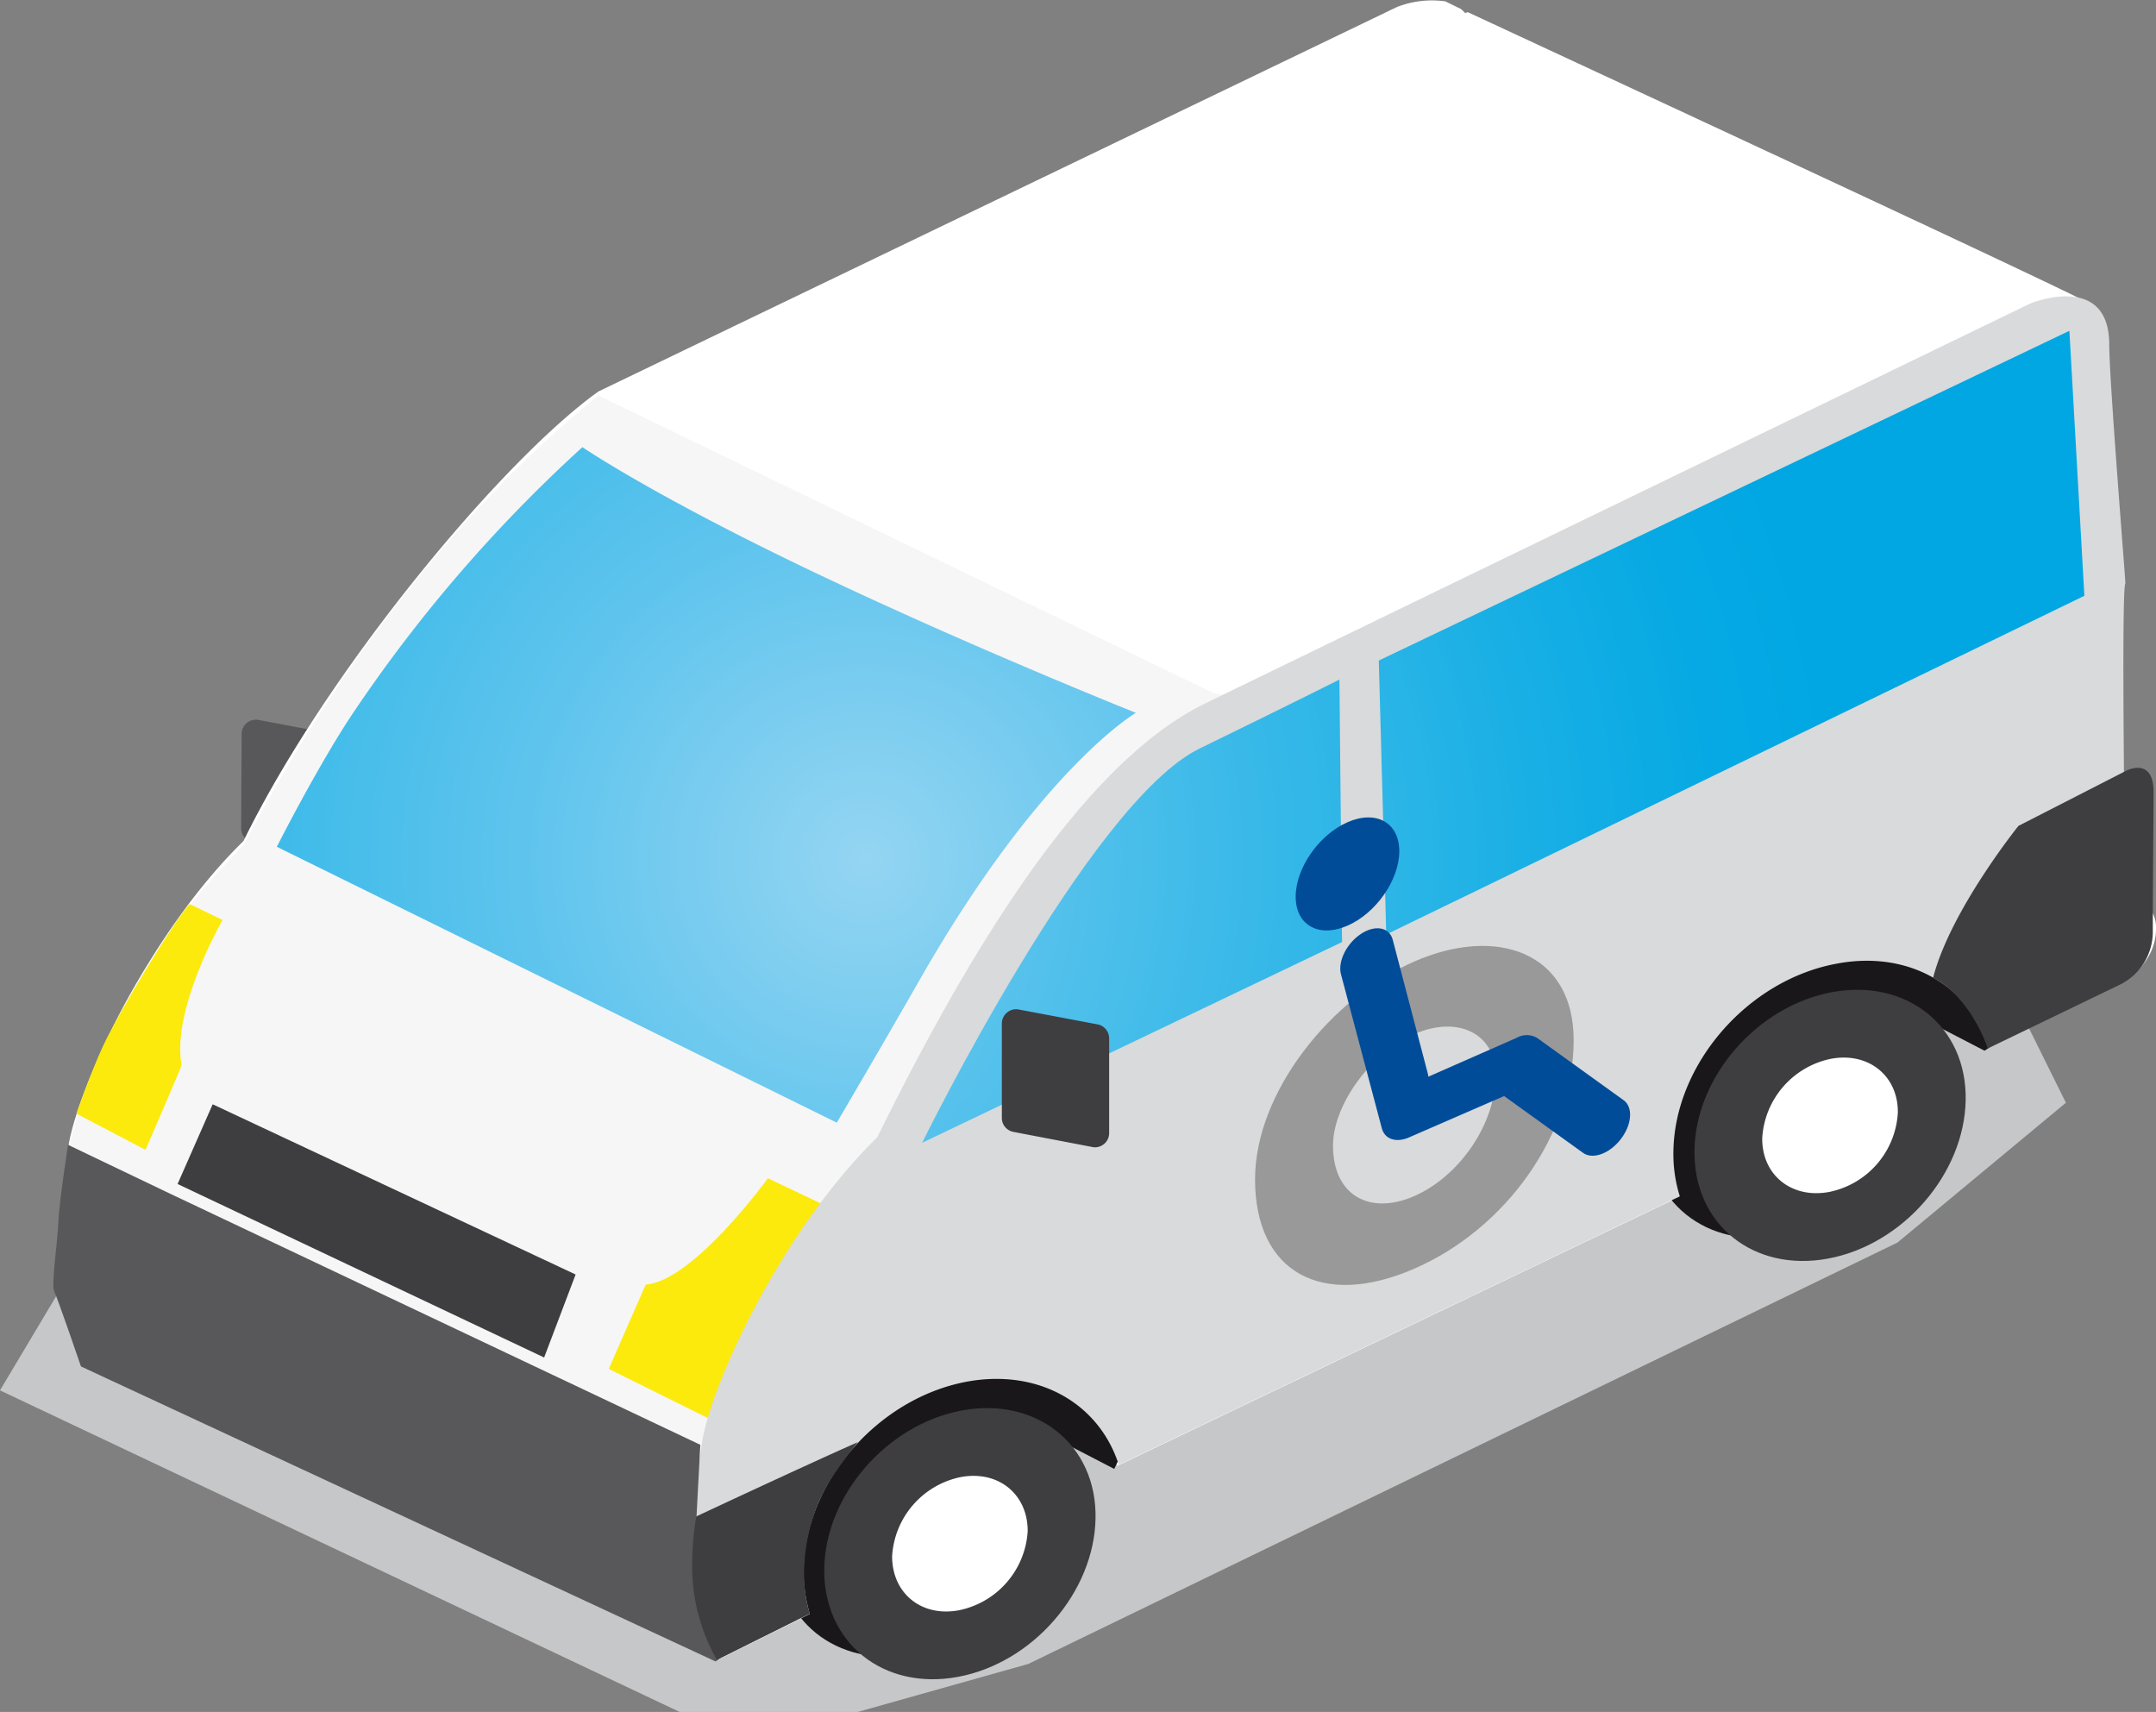 <svg xmlns="http://www.w3.org/2000/svg" xmlns:xlink="http://www.w3.org/1999/xlink" viewBox="0 0 221.81 176.11"><rect x="0" y="0" width="221.81" height="176.11" fill="#808080" stroke="none"/><defs><style>.cls-1{isolation:isolate;}.cls-2{fill:#58585a;}.cls-3{fill:#c6c7c8;mix-blend-mode:multiply;}.cls-4{fill:#fff;}.cls-5{fill:#1a171b;}.cls-6{fill:#f6f6f6;}.cls-7{fill:#fcea0d;}.cls-8{fill:#d9dadb;}.cls-9{fill:#3e3d40;}.cls-10{fill:url(#radial-gradient);}.cls-11{fill:url(#radial-gradient-2);}.cls-12{fill:url(#radial-gradient-3);}.cls-13{fill:#999;}.cls-14{fill:#004c99;}</style><radialGradient id="radial-gradient" cx="312.93" cy="88.36" r="141.65" gradientTransform="matrix(-1, 0, 0, 1, 401.93, 0)" gradientUnits="userSpaceOnUse"><stop offset="0" stop-color="#94d5f2"/><stop offset="0.01" stop-color="#92d4f2"/><stop offset="0.25" stop-color="#5ec4ed"/><stop offset="0.48" stop-color="#35b8e8"/><stop offset="0.69" stop-color="#18afe5"/><stop offset="0.87" stop-color="#06a9e4"/><stop offset="1" stop-color="#00a7e3"/></radialGradient><radialGradient id="radial-gradient-2" cx="315.83" cy="89.05" r="104.94" xlink:href="#radial-gradient"/><radialGradient id="radial-gradient-3" cx="335.17" cy="88.08" r="135.32" xlink:href="#radial-gradient"/></defs><g class="cls-1"><g id="Calque_2" data-name="Calque 2"><g id="en_chiffre" data-name="en chiffre"><path class="cls-2" d="M34.15,88.21,26,86.65a1.47,1.47,0,0,1-1.19-1.44l.05-9.72a1.45,1.45,0,0,1,.53-1.12,1.48,1.48,0,0,1,1.2-.31l8.11,1.53A1.46,1.46,0,0,1,35.89,77v9.74a1.47,1.47,0,0,1-1.46,1.47A1.27,1.27,0,0,1,34.15,88.21Z"/><polygon class="cls-3" points="207.54 103.35 212.54 113.44 195.22 127.82 105.8 171.17 88.25 176.11 69.92 176.11 0 143.03 7.05 131.21 165.41 72.17 207.54 103.35"/><path class="cls-4" d="M218.52,92.22s-.45-31.6,0-32.1c0,0-1.66-20.84-1.66-24.54,0-2.35-.78-3.65-1.86-4.33-1.83-1.14-43.56-20.5-64-30-.16.07-.26.1-.29.07a3.16,3.16,0,0,0-.42-.4L148.7.14a9.9,9.9,0,0,0-5,.59L61.57,40.27C51.66,47.35,33.62,69,25.05,86.52,15.09,96.24,7.83,112.23,7,118.16c-1.28,9-.76,10.15-.76,10.15-1.69,3.49,2.33,12,2.33,12l-.05,0,65.08,30.56,9.57-4.73a14.36,14.36,0,0,1-.64-4.57c.11-9,7.61-17.61,16.76-19.32,7.44-1.39,13.68,2.28,15.66,8.55l57.75-27.64a14.94,14.94,0,0,1-.65-4.61c.12-9,7.62-17.62,16.76-19.33,7.46-1.39,13.7,2.29,15.67,8.57v0L218.52,101s3.29-1.93,3.29-5.43A3.16,3.16,0,0,0,218.52,92.22Z"/><polyline class="cls-5" points="204.17 108.09 198.88 105.35 165.41 120.05 171.9 88.27 211.23 103.36"/><path class="cls-6" d="M124.87,71.31,61.57,40.69c-7.22,5.78-22.83,20.09-36.52,46.25C11.05,101,7.44,115.94,7,118.72c4.8,1.76,65.09,30.33,65.09,30.33s5.35-19.9,18.2-31.63c6.22-16,36.63-45.72,36.63-45.72Z"/><polyline class="cls-5" points="114.65 151.12 109.36 148.38 88.17 139.57 78.28 136.09 127.93 123.26 114.64 151.1"/><path class="cls-7" d="M62.63,140.82l3.8-8.67C71.36,131.77,79,121.21,79,121.21l7.07,3.36L73.72,146.32Z"/><path class="cls-5" d="M169.51,116c-.11,7.58,6.06,12.55,13.76,11.1s14-8.73,14.14-16.3-6.06-12.54-13.77-11.1S169.61,108.47,169.51,116Z"/><path class="cls-5" d="M80,159.07c-.11,7.57,6.06,12.54,13.76,11.11s14-8.73,14.14-16.31-6.07-12.54-13.77-11.1S80.08,151.5,80,159.07Z"/><path class="cls-8" d="M208.88,31.22S217,27.88,217,35.46c0,3.71,1.7,24.51,1.66,24.55-.46.5,0,32.1,0,32.1s1.87-.13,1.87,3.38a8.15,8.15,0,0,1-1.87,5.43l-14.06,6.79v0c-2-6.29-8.21-10-15.68-8.57-9.14,1.7-16.64,10.35-16.76,19.32a14.56,14.56,0,0,0,.66,4.61L115.1,150.69c-2-6.27-8.21-9.93-15.66-8.55-9.14,1.72-16.64,10.36-16.76,19.33a14.88,14.88,0,0,0,.64,4.56l-9.56,4.73s-4-8.48-2.33-12c0,0-.52-1.17.76-10.16C73,142.72,80.3,126.73,90.25,117c8.65-17.51,20.51-38.11,33.65-44.59C129.45,69.68,208.88,31.22,208.88,31.22Z"/><path class="cls-2" d="M72.05,148.63l-13.89-6.58-1.23-.58L18.69,123.36l-1.29-.61L7,117.77s-.93,6-1,8-.76,6.41-.41,7.11,2.74,7.69,2.74,7.69l65.29,30.35s2.57-1.67,2-3.78-4.28-4.66-4.22-5.73C71.5,158.7,72.05,148.63,72.05,148.63Z"/><polygon class="cls-9" points="18.27 121.8 21.88 113.6 59.22 131.11 55.98 139.65 18.27 121.8"/><path class="cls-10" d="M116.86,73.33s-17.2-6.86-33.54-14.67S59.92,46,59.92,46A150,150,0,0,0,35.89,74c-3.54,5.46-7.41,13.11-7.41,13.11l57.61,28.38s4.6-7.82,8.56-14.75C107.08,79,116.86,73.33,116.86,73.33Z"/><path class="cls-9" d="M174.33,118.37c-.11,7.57,6.06,12.54,13.76,11.1s14-8.73,14.14-16.3-6.06-12.54-13.77-11.1S174.42,110.8,174.33,118.37Z"/><path class="cls-4" d="M181.3,117.07c-.05,3.79,3,6.27,6.88,5.55a8.83,8.83,0,0,0,7.07-8.15c.05-3.78-3-6.27-6.88-5.55A8.86,8.86,0,0,0,181.3,117.07Z"/><path class="cls-9" d="M84.8,161.39c-.1,7.58,6.06,12.55,13.77,11.11s14-8.73,14.14-16.3-6.07-12.54-13.77-11.1S84.9,153.83,84.8,161.39Z"/><path class="cls-4" d="M91.78,160.1c0,3.79,3,6.28,6.88,5.55a8.85,8.85,0,0,0,7.07-8.15c0-3.78-3-6.27-6.89-5.55A8.85,8.85,0,0,0,91.78,160.1Z"/><polygon class="cls-11" points="141.85 67.95 212.9 34.03 214.44 61.29 142.62 96.13 141.85 67.95"/><path class="cls-12" d="M123.42,77c9.88-4.82,14.38-7.09,14.38-7.09l.27,27-43.2,20.65S112.08,82.52,123.42,77Z"/><path class="cls-9" d="M112.41,118l-8.15-1.56a1.46,1.46,0,0,1-1.19-1.44l0-9.71a1.46,1.46,0,0,1,.54-1.13,1.44,1.44,0,0,1,1.2-.31l8.11,1.53a1.47,1.47,0,0,1,1.19,1.44v9.74a1.45,1.45,0,0,1-.53,1.13,1.49,1.49,0,0,1-.94.34A1.24,1.24,0,0,1,112.41,118Z"/><path class="cls-7" d="M10.57,107.67C12.07,104.4,18,94.58,19.51,93c0,0,3.39,1.64,3.39,1.64s-5.27,9.13-4.22,14.93c.07,0-3.71,8.72-3.71,8.72l-7.11-3.73S9.34,110.35,10.57,107.67Z"/><path class="cls-9" d="M73.76,170.76,83.32,166s-1.62-4.26.48-10.37c.83-2.38,2.1-4.29,4.45-7.27-5.5,2.43-16.62,7.64-16.62,7.64a30.31,30.31,0,0,0-.41,5.8A19.35,19.35,0,0,0,73.76,170.76Z"/><path class="cls-13" d="M161.9,107c0,9.59-6.88,19.36-16.39,23.51s-16.39.4-16.39-9.19c0-9,7.86-18.68,16.39-22.41S161.9,98,161.9,107Zm-24.76,10.86c0,5.11,3.77,7.2,8.37,5.18s8.37-7.38,8.37-12.49c0-4.09-3.77-6.18-8.37-4.17S137.14,113.75,137.14,117.84Z"/><path class="cls-14" d="M146.91,110.5l-3.62-13.81h0c-.35-1.32-1.83-1.59-3.31-.59s-2.39,2.87-2,4.2h0l4.18,15.76c.3,1.11,1.4,1.5,2.68,1l11.2-4.87a2.13,2.13,0,0,1-2.08,0l8.91,6.41h0c1,.71,2.73.08,3.88-1.42s1.28-3.28.29-4h0l-8.92-6.42a2.11,2.11,0,0,0-2.08,0l-9.09,4"/><path class="cls-14" d="M138.62,95.23c2.94-1.28,5.33-4.7,5.34-7.65s-2.38-4.29-5.32-3-5.33,4.7-5.34,7.65S135.68,96.51,138.62,95.23Z"/><path class="cls-9" d="M218.19,101.25l-13.69,6.61s-1.6-5.13-5.62-7.28c1.78-6.93,8.78-15.62,8.78-15.62l11.1-5.68s2.81-1.48,2.8,2.22c0,2-.08,10.23-.08,14.26A6.06,6.06,0,0,1,218.19,101.25Z"/></g></g></g></svg>